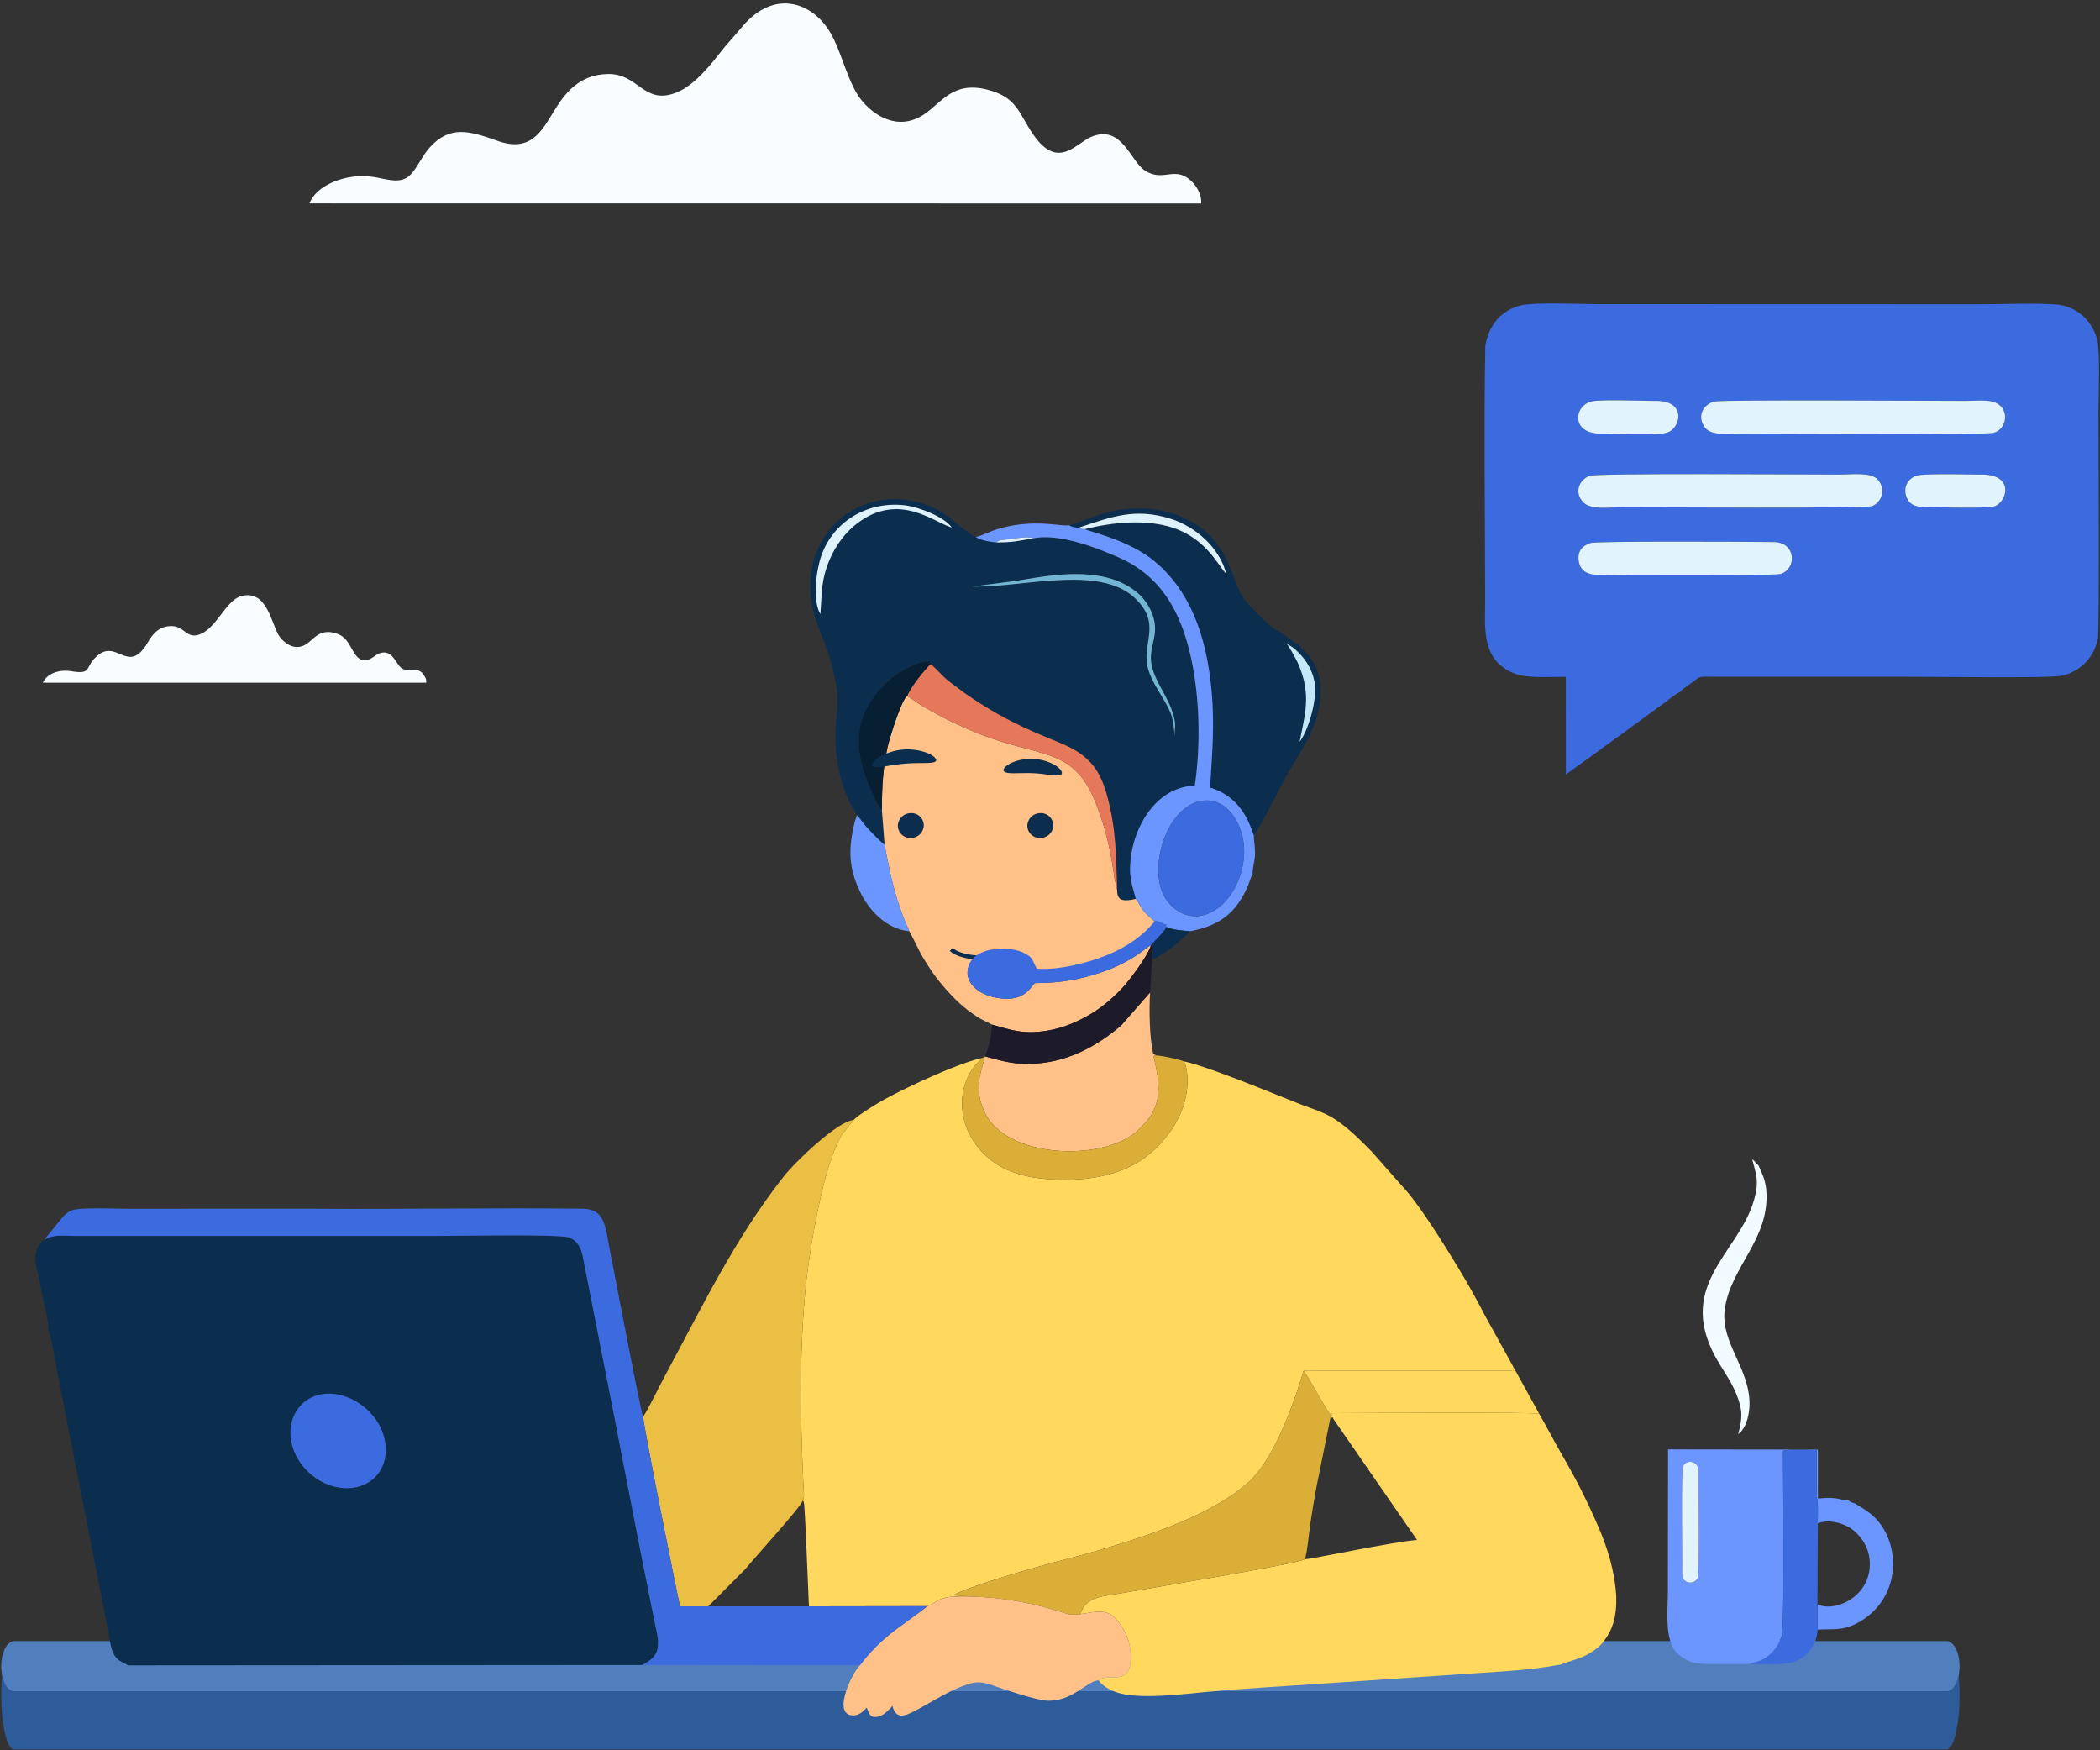 <svg width="504" height="420" fill="none" xmlns="http://www.w3.org/2000/svg"><rect width="100%" height="100%" fill="#333333" stroke="none"/><g clip-path="url(#clip0)"><path d="M3.404 419.826h463.788c.408.007.813-.325 1.19-.977.378-.652.721-1.612 1.01-2.823.289-1.211.517-2.65.673-4.233.155-1.584.234-3.28.233-4.993 0-1.708-.081-3.399-.237-4.977-.156-1.577-.385-3.01-.674-4.216-.288-1.205-.631-2.16-1.007-2.808-.377-.649-.781-.98-1.188-.973H3.404c-.822 0-1.61 1.365-2.192 3.797-.582 2.431-.91 5.731-.914 9.177 0 3.455.327 6.768.91 9.211.582 2.443 1.372 3.815 2.196 3.815z" fill="#2E5B9A"/><path d="M3.404 405.826h463.788c.408.003.813-.15 1.19-.451.378-.301.721-.744 1.01-1.303a7.852 7.852 0 00.673-1.954c.155-.73.234-1.514.233-2.304 0-.788-.081-1.569-.237-2.297a7.803 7.803 0 00-.674-1.946c-.288-.556-.631-.997-1.007-1.296-.377-.3-.781-.452-1.188-.449H3.404c-.822 0-1.61.63-2.192 1.752-.582 1.123-.91 2.646-.914 4.236 0 1.595.327 3.124.91 4.251.582 1.128 1.372 1.761 2.196 1.761z" fill="#517EBC"/><path fill-rule="evenodd" clip-rule="evenodd" d="M204.846 268.777l-2.593 3.226c-4.784 7.339-8.084 28.788-8.902 37.045-1.549 15.653-1.268 31.919-.511 47.702.062 1.283.339 2.364-.243 3.421.799.311.072-.232.343.474.266.694 1.102 23.404 1.217 24.816l28.348-.046c1.434-.378 2.429-1.693 4.784-2.107 2.034-.357 4.836-.225 6.924-.13l-5.402-.341c3.389-2.238 22.442-7.5 25.69-8.335 8.862-2.277 18.225-5.017 26.399-8.23 7.168-2.816 16.735-7.435 21.27-13.37 4.622-6.051 8.45-16.363 10.676-23.918.438-.218 2.329-.08 2.902-.08h47.087c.453-.489.593.765.365-.909l-6.82-12.331a197.62 197.62 0 00-6.844-12.171c-3.222-5.276-7.621-12.3-11.439-17.087l-8.914-10.1c-2.936-2.951-6.55-6.66-10.377-8.643-2.227-1.153-4.392-1.783-6.783-2.721-6.352-2.491-22.284-9.118-27.918-10.261.033.059.075.134.097.178.022.045.066.125.092.179.025.052.059.117.085.175.685 1.543.667 4.576.502 6.134-.611 5.784-3.883 10.789-7.625 14.356-5.779 5.509-13.395 7.385-21.726 7.381-10.171-.006-16.66-2.419-21.036-8.075-2.138-2.763-3.77-6.452-3.577-11.064a14.349 14.349 0 012.853-7.962c.352-.469.427-.529.85-.951.154-.154.322-.313.45-.466l.223-.295c.028-.037.091-.071.111-.165.02-.096.077-.112.111-.171-5.458 1.14-18.534 7.214-23.883 10.244-1.499.85-5.736 3.439-6.786 4.598z" fill="#FFD85D"/><path fill-rule="evenodd" clip-rule="evenodd" d="M381.75 130.29c1.441-.462 37.598-.318 44.013-.217 5.345.083 5.506 6.484 1.539 7.673-1.326.398-39.68.304-44.122.194-2.329-.058-3.909-1.118-4.267-3.164-.463-2.649 1.029-3.905 2.837-4.486zm78.195-16.145c1.686-.577 12.881-.264 15.611-.273 8.072-.027 6.117 6.69 3.022 7.656-1.665.519-13.046.195-15.7.204-2.769.01-4.614-.36-5.368-2.61-.845-2.518.669-4.374 2.435-4.977zm-78.493.037c1.663-.675 51.296-.309 60.146-.309 2.913 0 7.452-.631 9.079 1.223 2.067 2.356.906 5.46-1.381 6.361-1.495.588-51.479.274-60.219.274-2.929 0-7.239.683-9.065-1.169-2.267-2.3-1.114-5.343 1.44-6.38zm.517-17.862c2.13-.516 12.453-.118 15.487-.13 7.588-.028 5.861 6.895 2.381 7.71-2.398.561-12.556.151-15.741.155-7.078.008-6.398-6.7-2.127-7.735zm29.455.024c1.793-.485 53.652-.152 60.283-.152 3.377 0 6.849-.637 8.642 1.457.827.966 1.149 2.469.621 3.854-.462 1.209-1.22 2.002-2.615 2.384-1.8.493-53.849.164-60.527.164-3.188 0-7.173.589-8.693-1.521-1.92-2.668-.408-5.457 2.289-6.186zm-54.949-13.371c-.373 20.111-.041 41.254-.041 61.574 0 6.082-1.069 14.232 7.493 17.238 2.822.991 8.518.618 11.871.618l.015 23.43 6.714-4.823c2.309-1.69 4.406-3.25 6.808-4.965l10.208-7.45c1.157-.824 2.416-2.033 3.704-2.541.294-.637 2.421-1.918 3.214-2.537.609-.476 1.112-.977 1.863-1.095.707-.112 2.288-.019 3.091-.023l37.235-.004 10.727.008c5.369-.006 32.422.377 35.38-.247 4.471-.944 7.985-4.416 8.748-9.165.379-2.364.124-52.265.124-53.946 0-3.905.466-14.466-.317-17.572-1.095-4.342-4.824-7.968-9.736-8.412-5.684-.371-12.446-.057-18.247-.054l-92.137-.028c-4.09 0-14.778-.489-18.081.283-4.738 1.106-7.785 4.647-8.636 9.71z" fill="#3C6BDF"/><path fill-rule="evenodd" clip-rule="evenodd" d="M319.635 339.824c-.593.153-.329-.414-.362.54.955-.385.242-.516.911.372l19.902 28.787c-6.562.586-24.75 4.523-26.917 4.641-2.415 1.246-36.584 6.786-42.344 7.861-5.889 1.099-10.133.763-11.523 5.295 2.622-.322 5.36-1.255 7.506.261 1.448 1.024 3.048 3.437 3.805 5.473.782 2.101 1.221 5.845.132 7.891-1.456 2.733-4.985.664-7.06 2.275.658 1.146 2.616 2.327 4.467 2.937 5.136 1.691 15.874.365 21.269-.145 9.373-.885 18.963-1.383 28.396-2.044l42.919-2.894c5.188-.356 8.842-.771 13.787-1.624 1.717-.734 3.793-1.167 5.513-1.954 1.623-.743 3.552-2.054 4.398-3.073 2.545-3.067 3.612-6.254 3.462-11.48-.59-9.124-4.099-16.44-7.52-23.584-1.554-3.246-3.651-7.075-5.451-10.173-1.945-3.347-3.573-6.558-5.522-9.947-2.287-.457-45.984-.146-49.581-.146-.287.47-.548-.621-.187.731z" fill="#FFD85D"/><path fill-rule="evenodd" clip-rule="evenodd" d="M233.453 140.743l10.301-1.34c3.401-.558 6.804-1.176 10.309-1.464 7.701-.634 14.065.311 18.858 4.24 1.648 1.352 3.72 4.11 4.196 7.339.569 3.865-1.551 6.257-.695 10.213.91 4.206 4.028 7.479 5.274 12.151.65 2.442.141 2.808.209 4.764-.324-4.362-.589-5.224-2.502-8.575-1.304-2.286-2.879-4.471-3.788-7.307-1.988-6.209 3.571-10.844-3.3-17.296-8.586-8.063-27.409-2.369-38.862-2.725zm-36.559 6.618c-1.939-3.249-1-10.578.232-14.046 3-8.44 11.381-13.153 20.207-12.036 3.407.431 9.507 2.907 11.084 5.303-4.188-1.155-12.666-8.753-22.833-.885-2.466 1.908-4.993 5-6.505 8.663-2.056 4.975-1.774 7.5-2.185 13.001zm8.785 48.285c.478.404 1.052 1.294 1.506 1.853.621.764.793 1.025 1.582 1.813 1.208 1.206 2.042 2.267 3.536 3.347l-.65-8.266c-1.272-1.113-3.919-7.688-4.557-9.93-2.522-8.86-.1-15.25 6.088-21.059 1.777-1.669 6.516-4.716 9.93-4.694l.226.645c.66.433 2.469 2.386 3.121 3.023 1.064 1.039 2.19 1.75 3.409 2.704 2.203 1.725 4.849 3.418 7.451 5.001 5.207 3.167 10.44 5.492 16.663 8.009 6.526 2.639 9.8 5.64 11.742 12.936 2.178 8.184 2.097 13.91 2.395 22.614-.054 2.88 2.054 2.589 4.482 2.063-.996-3.729-1.722-5.325-1.219-9.731.9-7.882 6.129-17.077 15.374-17.455 2.032-13.888.769-32.343-5.448-43.182-2.967-5.173-7.011-9.067-13.174-11.727-5.017-2.166-14.016-5.745-20.306-4.398-3.646.611-4.631.944-8.691.946-1.754-.174-3.699-.494-4.964-1.316-3.919-2.148-5.93-5.024-10.027-6.937-13.364-6.241-28.562 1.671-29.66 17.298-.359 5.098 1.188 9.846 2.963 13.927 1.292 2.971 3.399 10.117 3.528 13.68.186 5.16-1.158 8.417.017 16.259.503 3.35 1.564 6.928 3.11 9.818.492.922 1.266 1.95 1.573 2.759z" fill="#0B2E4E"/><path fill-rule="evenodd" clip-rule="evenodd" d="M211.653 194.393l.65 8.266c1.443 7.972 2.837 14.012 5.912 20.787 1.285 2.249 2.227 4.584 3.571 6.769 1.419 2.307 2.78 4.332 4.414 6.224 2.755 3.189 4.82 5.253 8.309 7.541 1.171.767 2.332 1.193 3.544 1.879 4.716 1.327 7.53 2.371 13.127 1.487 4.224-.667 7.821-2.357 10.929-4.225 2.898-1.742 6.188-4.727 8.127-7.037 1.264-1.506 5.407-6.975 5.987-9.254-1.223.517-4.325 3.929-11.913 6.491-5.11 1.726-9.924 2.586-15.798 2.579-.965.168-1.988 4.748-9.06 3.582-9.661-1.593-9.888-11.015.675-11.344 1.924-.06 4.06.302 5.554 1.049 2.185 1.093 1.889 1.608 3.057 3.754 5.198.45 12.507-1.472 16.744-3.201 5.222-2.132 9.037-4.972 11.76-8.407-.205-.391-2.081-1.916-2.611-2.539-.835-.981-1.391-2.316-2.027-3.089-2.428.526-4.537.817-4.482-2.063l-.598-2.656c-.878-6.348-1.88-11.124-4.112-17.192-5.625-15.291-13.489-11.366-30.066-18.38-2.902-1.228-5.595-2.457-8.283-3.937-1.354-.746-2.606-1.404-3.919-2.199-1.029-.622-2.775-2.035-3.433-2.242-1.273.672-4.112 9.692-4.655 12.102-1.157 5.134-1.404 9.827-1.403 15.255z" fill="#FFC187"/><path fill-rule="evenodd" clip-rule="evenodd" d="M154.364 339.976c-.045 1.784 8.369 43.566 8.823 45.485l6.802-.005 8.881-8.926c2.551-3.098 13.471-15.086 13.727-16.359.582-1.057.305-2.138.243-3.421-.757-15.783-1.038-32.049.511-47.702.818-8.257 4.118-29.706 8.902-37.045l2.593-3.226c-3.695.17-13.892 9.86-16.851 13.644-11.752 15.028-19.315 30.874-28.384 47.68-1.731 3.208-3.413 6.877-5.247 9.875z" fill="#EBBE44"/><path fill-rule="evenodd" clip-rule="evenodd" d="M74.298 48.807l213.992.02c.168-3.068-2.295-5.79-4.184-6.644-3.078-1.391-5.604 1.178-9.347-1.264-3.474-2.267-5.503-11.116-12.826-8.095-3.714 1.532-7.927 8.035-13.856-.395-3.628-5.159-3.796-9.077-11.189-10.926-8.283-2.073-10.919 3.19-15.161 5.979-6.229 4.097-12.115.234-15.113-3.623-3.03-3.899-4.401-10.486-6.896-15.241-3.97-7.569-12.985-11.462-20.845-3.056l-5.201 6.014c-2.895 3.693-6.878 8.928-11.45 10.684-7.808 2.997-8.942-4.686-16.394-4.497-6.912.175-10.272 4.625-12.984 9.076-2.924 4.796-5.582 9.77-13.48 6.949-6.828-2.439-11.419-3.708-16.209 1.579-1.772 1.956-2.805 4.539-4.503 6.407-2.394 2.634-5.718 1.186-9.126.668-6.474-.983-13.73 2.059-15.228 6.365z" fill="#FAFDFF"/><path fill-rule="evenodd" clip-rule="evenodd" d="M407.439 378.709a2.02 2.02 0 01-2.651.853c-1.25-.587-1.085-1.788-1.074-3.116.033-3.945-.236-23.494.203-24.552.362-.873 1.62-1.539 2.81-.786.952.601.952 1.767.944 3.149-.023 3.858.255 23.495-.232 24.452zm-7.15 3.134c-.047 5.904-.907 12.695 2.978 15.518 2.343 1.702 3.781 1.93 7.335 1.926 3.078-.003 6.256.081 9.318.008.759-.323 1.814-.462 2.704-.867 2.303-1.047 4.324-3.291 5.022-6.069.652-2.597.278-39.754.278-44.219 1.282-.469 6.316-.161 8.06-.197l-.009 10.618c.049 1.001.247 1.245.296 2.263.072 1.508-.022 3.169.01 4.708 3.099-1.19 6.943.275 8.738 1.849 1.781 1.561 3.656 4.058 3.732 7.702.17 8.161-8.465 11.9-12.566 9.89l.049 6.08c3.797-.301 6.559.644 11.375-2.729 8.919-6.249 8.376-18.858 1.81-24.66-1.856-1.64-3.915-2.617-4.182-2.892-.368-.115-.428-.094-.81-.255a6.505 6.505 0 01-.335-.158c-.339-.184-.21-.102-.426-.301-.981.051-2.142-.412-3.215-.527-1.35-.144-2.471-.108-3.815.05-.413-.348-.345.571-.339-.653v-11.08l-35.965-.047-.043 34.042z" fill="#6B96FF"/><path fill-rule="evenodd" clip-rule="evenodd" d="M308.761 154.426c3.378 1.801 6.468 5.816 6.836 10.114.355 4.151-1.724 10.94-3.675 13.432 1.183-6.316 2.968-11.352-.445-18.888-.446-.983-2.225-4.213-2.716-4.658zm-52.173-28.397c.192.144.147.138.496.279.201.08.505.164.733.21.639.129.824.154 1.338.024 7.381-2.435 13.223-4.803 21.915-2.022 5.879 1.881 11.656 6.963 13.212 13.131-1.778-1.596-4.602-8.346-12.824-11.028-6.525-2.127-14.654-1.279-21.097.348.868.531 10.101 2.538 16.051 7.188 9.691 7.573 13.346 19.608 14.414 32.201.685 8.07.071 14.762-.41 22.641 8.462 2.503 9.932 10.581 10.491 11.36.371-.39.483-.637.712-1.044.118-.209.22-.416.33-.581.281-.426.13-.32.405-.455l5.571-10.543c3.073-6.258 9.497-13.419 9.048-22.738-.111-2.322-.752-4.528-1.826-6.187-.588-.907-.908-1.423-1.67-2.177-.399-.395-.635-.619-1.025-1.014l-.999-1.139c-.725-.135-.656-.293-1.617-1-4.647-3.422-3.385-1.485-8.005-6.257-1.165-1.203-1.835-1.783-2.875-3.013-3.665-4.334-3.308-14.476-14.399-19.776-5.915-2.827-13.004-3.107-19.327-1.353-2.982.827-6.011 2.3-8.642 2.945z" fill="#0B2E4E"/><path fill-rule="evenodd" clip-rule="evenodd" d="M234.213 383.178c4.333.107 9.031.799 13.124 1.679 2 .43 4.005.969 5.949 1.524 2.243.64 3.428 1.401 6.016.94 1.391-4.533 5.634-4.197 11.524-5.296 5.759-1.075 39.929-6.615 42.343-7.861.609-1.796.986-6.485 1.33-8.71.443-2.862.909-5.697 1.425-8.501l3.349-16.589c.033-.954-.231-.387.362-.539-.903-.924-2.643-4.126-3.464-5.462-.855-1.393-2.352-4.328-3.326-5.379-2.226 7.555-6.053 17.868-10.676 23.918-4.534 5.935-14.102 10.554-21.269 13.371-8.174 3.212-17.537 5.952-26.399 8.229-3.248.835-22.301 6.097-25.691 8.336l5.403.34z" fill="#DBAF37"/><path fill-rule="evenodd" clip-rule="evenodd" d="M222.504 385.415c-.608.722-6.77 4.953-8.728 6.554-2.895 2.368-5.083 4.608-7.377 7.621-2.035 2.095-6.171 10.896-2.438 11.931 1.999.553 3.33-.969 4.055-1.756.58 1.21.624 2.756 3.012 2.092 1.225-.341 2.548-1.805 3.152-2.507.808 3.116 2.664 2.627 5.318 1.244 3.447-1.794 7.801-4.581 11.3-5.909 2.734-1.038 4.112-1.401 7.068-.393 2.804.957 10.569 3.666 13.374 3.797 6.217.291 9.488-4.728 12.445-4.869 2.076-1.61 5.604.458 7.06-2.275 1.089-2.045.65-5.79-.131-7.891-.758-2.036-2.358-4.449-3.806-5.473-2.146-1.516-4.884-.582-7.506-.26-2.588.461-3.773-.3-6.015-.94-1.944-.555-3.95-1.094-5.95-1.524-4.093-.88-8.791-1.572-13.124-1.679-2.088-.095-4.89-.227-6.924.131-2.355.414-3.35 1.728-4.785 2.106zm13.928-131.913l-.096.138c-.766 3.637-1.992 5.419-1.181 9.806.283 1.53.831 2.905 1.527 4.167 5.86 10.617 29.25 11.186 36.957 3.113 2.045-2.143 3.51-3.833 4.176-7.137.625-3.104-.265-7.176-.941-10.07.28-.293.014-.205.637-.243l-.77-.436c-.849-3.943-.99-10.509-.714-14.697l-6.921 7.896c-5.478 4.732-12.136 8.464-20 9.151-5.25.458-8.165-.486-12.674-1.688z" fill="#FFC187"/><path fill-rule="evenodd" clip-rule="evenodd" d="M287.551 192.368c6.96-1.883 11.414 6.016 11.022 12.714-.696 11.884-11.392 19.531-18.223 11.393-5.235-6.236-1.17-21.842 7.201-24.107zm-53.376-63.526c1.265.822 3.21 1.142 4.964 1.316.579-.583.95-.501 1.954-.643.776-.11 1.465-.212 2.212-.293.842-.09 4.092-.581 4.525-.01 6.29-1.347 15.289 2.232 20.306 4.398 6.163 2.66 10.207 6.554 13.174 11.727 6.216 10.84 7.48 29.295 5.448 43.182-9.245.378-14.474 9.573-15.374 17.455-.503 4.406.223 6.002 1.219 9.731.637.774 1.193 2.108 2.027 3.089.531.624 2.406 2.148 2.612 2.539l2.717 1.088c1.682.8 3.666.839 5.658 1.04 7.254-1.385 11.146-4.475 13.94-11.036l.733-1.99c.395-.935-.457.893.16-.335l.191-.327c-.114-1.335.481-2.974.546-4.47.083-1.867-.229-3.17-.28-4.941-.559-.779-2.029-8.858-10.491-11.361.481-7.879 1.095-14.57.41-22.641-1.068-12.593-4.723-24.627-14.414-32.201-5.95-4.65-15.183-6.657-16.051-7.188-.902-.07-.726.081-1.206-.429-.514.13-.699.106-1.338-.024a4.724 4.724 0 01-.733-.21c-.349-.14-.304-.135-.496-.279-1.836.437-8.58-1.754-17.486 1.04-1.486.466-3.74 1.588-4.927 1.773z" fill="#6B96FF"/><path fill-rule="evenodd" clip-rule="evenodd" d="M10.298 163.821l91.998.005c.015-.897-.051-.97-.513-1.72-.328-.532-.603-.879-1.17-1.137-1.495-.679-2.636.399-4.208-.625-1.471-.959-2.189-4.829-5.503-3.506-1.27.508-3.624 3.572-5.973-.285-1.314-2.157-1.88-4.011-4.758-4.703-3.524-.848-4.756 1.406-6.534 2.638-2.766 1.917-5.391-.14-6.537-1.719-1.941-2.677-2.862-11.518-9.27-9.698-3.614 1.026-5.755 7.5-9.79 9.115-3.222 1.289-3.716-1.887-6.795-1.948-3.065-.062-4.626 1.945-5.753 3.878-4.852 8.321-7.518-1.493-12.614 3.674-2.514 2.547-.912 4.071-5.773 3.277-3.095-.506-5.923.677-6.807 2.754z" fill="#FAFDFF"/><path fill-rule="evenodd" clip-rule="evenodd" d="M411.424 96.344c-2.697.729-4.209 3.518-2.288 6.186 1.519 2.11 5.504 1.521 8.692 1.521 6.678 0 58.728.329 60.528-.164 1.395-.382 2.153-1.175 2.614-2.384.528-1.385.206-2.888-.62-3.854-1.794-2.094-5.266-1.457-8.643-1.457-6.631 0-58.49-.333-60.283.152zm-29.971 17.838c-2.554 1.037-3.707 4.08-1.44 6.38 1.826 1.852 6.136 1.169 9.065 1.169 8.74 0 58.724.314 60.218-.274 2.287-.901 3.449-4.005 1.382-6.362-1.627-1.853-6.166-1.222-9.079-1.222-8.85 0-58.483-.366-60.146.309z" fill="#E1F3FC"/><path fill-rule="evenodd" clip-rule="evenodd" d="M312.846 328.984c.973 1.051 2.47 3.986 3.326 5.379.82 1.336 2.56 4.538 3.463 5.462-.361-1.353-.1-.262.187-.732 3.598 0 47.294-.31 49.581.146l-6.203-11.244c.228 1.675.088.42-.365.909h-47.088c-.572 0-2.463-.137-2.901.08z" fill="#FFD85D"/><path fill-rule="evenodd" clip-rule="evenodd" d="M236.336 253.64l-.822.295c-.034.059-.09.075-.111.171-.02.094-.083.128-.111.165l-.223.295c-.127.153-.296.312-.45.466-.422.422-.497.482-.85.951a14.348 14.348 0 00-2.852 7.962c-.194 4.612 1.438 8.301 3.577 11.064 4.376 5.656 10.865 8.069 21.035 8.075 8.332.004 15.947-1.872 21.726-7.381 3.743-3.567 7.015-8.572 7.626-14.356.165-1.558.182-4.591-.503-6.134-.026-.058-.059-.123-.084-.175-.026-.054-.07-.134-.092-.179-.023-.044-.065-.119-.098-.178l-.116-.061c-1.458-.492-4.869-1.267-6.477-1.344-.623.037-.357-.05-.637.243.676 2.894 1.566 6.966.941 10.07-.666 3.304-2.131 4.994-4.176 7.136-7.707 8.074-31.097 7.505-36.957-3.112-.696-1.262-1.244-2.637-1.527-4.167-.811-4.387.415-6.169 1.181-9.806z" fill="#DBAF37"/><path fill-rule="evenodd" clip-rule="evenodd" d="M287.551 192.368c-8.371 2.265-12.436 17.871-7.201 24.107 6.831 8.138 17.528.491 18.224-11.393.392-6.698-4.063-14.597-11.023-12.714zM419.92 399.294c3.537-.074 8.603.537 11.541-.874 2.458-1.181 4.553-3.662 4.773-7.367l-.049-6.08.096-19.441c-.032-1.539.062-3.2-.01-4.708-.049-1.018-.247-1.262-.297-2.264l.01-10.617c-1.745.036-6.778-.272-8.06.197 0 4.465.373 41.622-.278 44.219-.698 2.778-2.719 5.022-5.022 6.069-.89.405-1.945.544-2.704.866z" fill="#3C6BDF"/><path fill-rule="evenodd" clip-rule="evenodd" d="M381.751 130.29c-1.809.581-3.301 1.837-2.838 4.486.358 2.046 1.939 3.106 4.268 3.164 4.441.11 42.795.204 44.122-.194 3.966-1.189 3.806-7.59-1.54-7.673-6.415-.101-42.571-.245-44.012.217z" fill="#E1F3FC"/><path fill-rule="evenodd" clip-rule="evenodd" d="M217.71 167.036c.659.207 2.405 1.62 3.434 2.242 1.313.795 2.565 1.453 3.918 2.199 2.689 1.48 5.382 2.709 8.284 3.937 16.577 7.014 24.441 3.089 30.066 18.38 2.232 6.068 3.234 10.844 4.112 17.192l.597 2.656c-.298-8.704-.217-14.43-2.395-22.614-1.942-7.296-5.216-10.297-11.742-12.936-6.223-2.517-11.456-4.842-16.663-8.009-2.602-1.583-5.248-3.276-7.451-5.001-1.219-.954-2.345-1.665-3.409-2.704-.652-.637-2.462-2.59-3.121-3.023-1.262 1.143-4.836 5.476-5.63 7.681z" fill="#E5775B"/><path fill-rule="evenodd" clip-rule="evenodd" d="M276.223 226.83c-.58 2.279-4.723 7.748-5.987 9.254-1.939 2.31-5.229 5.295-8.127 7.037-3.108 1.868-6.705 3.558-10.929 4.225-5.597.884-8.411-.16-13.127-1.487-.122 3.127-.622 4.955-1.621 7.643 4.509 1.202 7.424 2.146 12.674 1.688 7.865-.687 14.522-4.419 20.001-9.151l6.92-7.897.493-7.954.057-3.719c-.659.381-.132.031-.354.361z" fill="#1D1A29"/><path fill-rule="evenodd" clip-rule="evenodd" d="M423.899 285.465c-.308-2.742-1.042-3.862-1.911-5.911-.793-.45-.603-.828-1.454-1.358.851 3.472 1.762 4.975.448 9.694-3.624 13.018-19.796 20.825-8.223 39.536 1.36 2.198 2.934 4.523 3.976 7.117 1.521 3.788 1.492 5.605.436 9.552 1.65-1.045 2.629-4.074 2.707-6.807.251-8.787-6.943-14.929-5.95-22.957 1.271-10.277 11.013-17.075 9.971-28.866z" fill="#F2FBFF"/><path fill-rule="evenodd" clip-rule="evenodd" d="M276.223 226.83c.222-.329-.306.02.354-.361 1.247-1.5 2.746-2.678 3.382-4.048l-2.717-1.088c-2.723 3.435-6.539 6.275-11.76 8.407-4.237 1.729-11.546 3.651-16.744 3.202-1.169-2.146-.872-2.662-3.057-3.754-1.494-.747-3.63-1.11-5.554-1.05-10.564.329-10.336 9.751-.676 11.344 7.073 1.166 8.096-3.414 9.061-3.582 5.874.008 10.688-.853 15.798-2.578 7.588-2.562 10.689-5.974 11.913-6.492z" fill="#3C6BDF"/><path fill-rule="evenodd" clip-rule="evenodd" d="M211.653 194.393c-.001-5.428.245-10.121 1.403-15.255.543-2.41 3.382-11.43 4.654-12.102.794-2.205 4.368-6.538 5.63-7.681l-.226-.644c-3.414-.023-8.153 3.024-9.93 4.693-6.188 5.809-8.611 12.199-6.088 21.059.638 2.242 3.285 8.817 4.557 9.93z" fill="#061F33"/><path fill-rule="evenodd" clip-rule="evenodd" d="M205.218 196.925c-1.694 6.629-1.605 11.381 1.312 17.307 1.965 3.992 6.071 8.737 11.685 9.214-3.075-6.775-4.469-12.815-5.912-20.787-1.494-1.08-2.328-2.141-3.536-3.347-.789-.788-.961-1.049-1.582-1.813-.454-.559-1.028-1.449-1.506-1.853l-.461 1.279z" fill="#6B96FF"/><path fill-rule="evenodd" clip-rule="evenodd" d="M381.97 96.32c-4.272 1.035-4.952 7.743 2.126 7.735 3.185-.004 13.343.406 15.742-.155 3.48-.815 5.207-7.738-2.381-7.71-3.035.011-13.357-.386-15.487.13zm77.975 17.824c-1.765.603-3.279 2.46-2.435 4.978.755 2.249 2.6 2.62 5.368 2.61 2.654-.009 14.035.315 15.7-.204 3.096-.966 5.051-7.683-3.022-7.656-2.73.009-13.924-.304-15.611.272zm-52.506 264.565c.487-.957.209-20.593.232-24.452.008-1.382.008-2.548-.944-3.149-1.19-.753-2.448-.086-2.81.786-.439 1.058-.17 20.607-.203 24.553-.011 1.328-.176 2.528 1.074 3.115a2.019 2.019 0 002.651-.853z" fill="#E1F3FC"/><path fill-rule="evenodd" clip-rule="evenodd" d="M233.454 140.743c11.453.356 30.275-5.338 38.862 2.725 6.87 6.452 1.311 11.087 3.3 17.297.908 2.835 2.483 5.02 3.788 7.306 1.913 3.351 2.177 4.213 2.501 8.575-.068-1.956.442-2.322-.209-4.764-1.245-4.672-4.364-7.945-5.274-12.151-.856-3.956 1.265-6.348.695-10.213-.476-3.229-2.548-5.987-4.195-7.338-4.793-3.93-11.158-4.875-18.859-4.241-3.504.288-6.907.906-10.309 1.464l-10.3 1.34z" fill="#72B6D3"/><path fill-rule="evenodd" clip-rule="evenodd" d="M196.894 147.361c.411-5.501.13-8.025 2.185-13.001 1.513-3.663 4.039-6.754 6.505-8.663 10.168-7.867 18.645-.27 22.833.886-1.577-2.397-7.677-4.873-11.083-5.304-8.827-1.117-17.207 3.596-20.207 12.036-1.233 3.468-2.172 10.797-.233 14.046zm62.261-20.819c.48.51.304.359 1.206.429 6.443-1.627 14.573-2.475 21.097-.347 8.222 2.681 11.046 9.431 12.824 11.027-1.556-6.167-7.333-11.25-13.212-13.131-8.692-2.781-14.534-.413-21.915 2.022z" fill="#DEF2FC"/><path fill-rule="evenodd" clip-rule="evenodd" d="M308.761 154.426c.491.445 2.271 3.675 2.716 4.658 3.413 7.536 1.628 12.572.445 18.888 1.952-2.492 4.03-9.281 3.675-13.431-.367-4.299-3.458-8.314-6.836-10.115z" fill="#C3E8FA"/><path fill-rule="evenodd" clip-rule="evenodd" d="M276.577 226.469l-.057 3.719c1.238-.349 2.786-1.455 3.806-2.129 1.31-.865 2.239-1.832 3.402-2.686.54-.721 1.311-1.217 1.889-1.912-1.992-.201-3.976-.24-5.658-1.04-.636 1.37-2.136 2.548-3.382 4.048z" fill="#0B2E4E"/><path fill-rule="evenodd" clip-rule="evenodd" d="M239.139 130.158c4.06-.002 5.045-.335 8.691-.946-.433-.571-3.683-.08-4.525.01-.747.08-1.436.183-2.212.293-1.004.142-1.375.06-1.954.643z" fill="#DCF0FB"/><path fill-rule="evenodd" clip-rule="evenodd" d="M69.768 344.978c-.702-6.907 4.834-11.93 11.922-10.226 5.29 1.273 10.14 5.97 10.82 11.822.82 7.063-4.845 11.837-12.032 10.215-5.222-1.178-10.125-6.047-10.71-11.811zm-59.19-47.436c-1.072.597-2.219 2.611-2.086 4.652.103 1.587.757 4.105 1.081 5.759.427 2.175 2.249 9.875 2.074 11.43.523.729 1.99 9.263 2.159 10.138l12.228 62.253c.486 2.524.575 5.217 2.6 6.694.555.404 1.502.686 2.033 1.156l123.54-.086c.052-.037.135-.149.163-.101l.482-.28c4.449-2.423 3.143-5.544 2.075-10.8-4.493-22.119-8.651-44.459-13.091-66.618l-3.904-19.873c-.479-2.473-1.278-4.051-3.252-4.885-2.13-.899-26.764-.407-31.242-.407h-87.61c-2.965 0-4.933-.423-7.25.968z" fill="#0B2E4E"/><path fill-rule="evenodd" clip-rule="evenodd" d="M10.577 297.542c2.318-1.391 4.286-.968 7.252-.968h87.61c4.477 0 29.111-.492 31.241.407 1.974.833 2.773 2.412 3.252 4.885l3.904 19.872c4.44 22.16 8.598 44.5 13.091 66.619 1.068 5.256 2.374 8.377-2.075 10.8l-.482.28c-.028-.048-.111.064-.163.101l52.192.052c2.295-3.013 4.482-5.253 7.377-7.621 1.958-1.601 8.12-5.833 8.728-6.554l-28.347.046-24.168-.005-6.802.004c-.454-1.918-8.868-43.7-8.823-45.485-.547-.9-6.893-34.462-8.074-40.386-1.012-5.081-1.004-9.469-6.424-9.539-21.49-.277-43.088.162-64.594.001l-44.74.007c-2.646-.015-11.55-.398-13.342.397-1.789.795-2.333 1.88-3.52 3.275l-3.093 3.812z" fill="#3C6BDF"/><path fill-rule="evenodd" clip-rule="evenodd" d="M69.767 344.978c.586 5.764 5.488 10.633 10.71 11.811 7.188 1.622 12.853-3.152 12.033-10.214-.68-5.853-5.53-10.55-10.82-11.822-7.088-1.705-12.624 3.318-11.922 10.225z" fill="#3C6BDF"/><path d="M252.789 198.029a3.104 3.104 0 01-3.091 3.055 2.983 2.983 0 01-3.14-2.896 3.129 3.129 0 013.091-3.068 2.984 2.984 0 013.14 2.909zm-31.08 0a3.117 3.117 0 01-3.091 3.055 2.983 2.983 0 01-3.14-2.896 3.129 3.129 0 013.091-3.068 2.984 2.984 0 013.14 2.909zm2.958-15.505c-.366.9-3.652.377-7.656.742s-7.169 1.351-7.668.523c-.219-.401.353-1.217 1.668-2.093a13.394 13.394 0 0111.672-.961c1.424.62 2.13 1.363 1.984 1.789zm30.082 3.274c-.743.742-3.53-.134-6.925-.268-3.396-.134-6.256.341-6.901-.475-.28-.389.195-1.144 1.472-1.825a11.07 11.07 0 015.66-1.096c1.942.064 3.832.644 5.477 1.68 1.168.815 1.545 1.619 1.217 1.984z" fill="#0B2E4E"/><path d="M228.298 227.826c2 2 9.5 3 14.5.5" stroke="#0B2E4E"/><path fill-rule="evenodd" clip-rule="evenodd" d="M276.317 226.323c.221-.329-.306.02.354-.361 1.246-1.5 2.746-2.678 3.382-4.048l-2.717-1.088c-2.723 3.435-6.539 6.275-11.761 8.407-4.236 1.729-11.545 3.651-16.743 3.202-1.169-2.146-.873-2.662-3.058-3.755-1.493-.746-3.629-1.109-5.553-1.049-10.564.329-10.337 9.751-.676 11.344 7.073 1.166 8.096-3.414 9.061-3.582 5.874.007 10.687-.853 15.798-2.579 7.587-2.562 10.689-5.974 11.913-6.491z" fill="#3C6BDF"/></g><defs><clipPath id="clip0"><path fill="#fff" transform="translate(.298 .826)" d="M0 0h503.469v419H0z"/></clipPath></defs></svg>